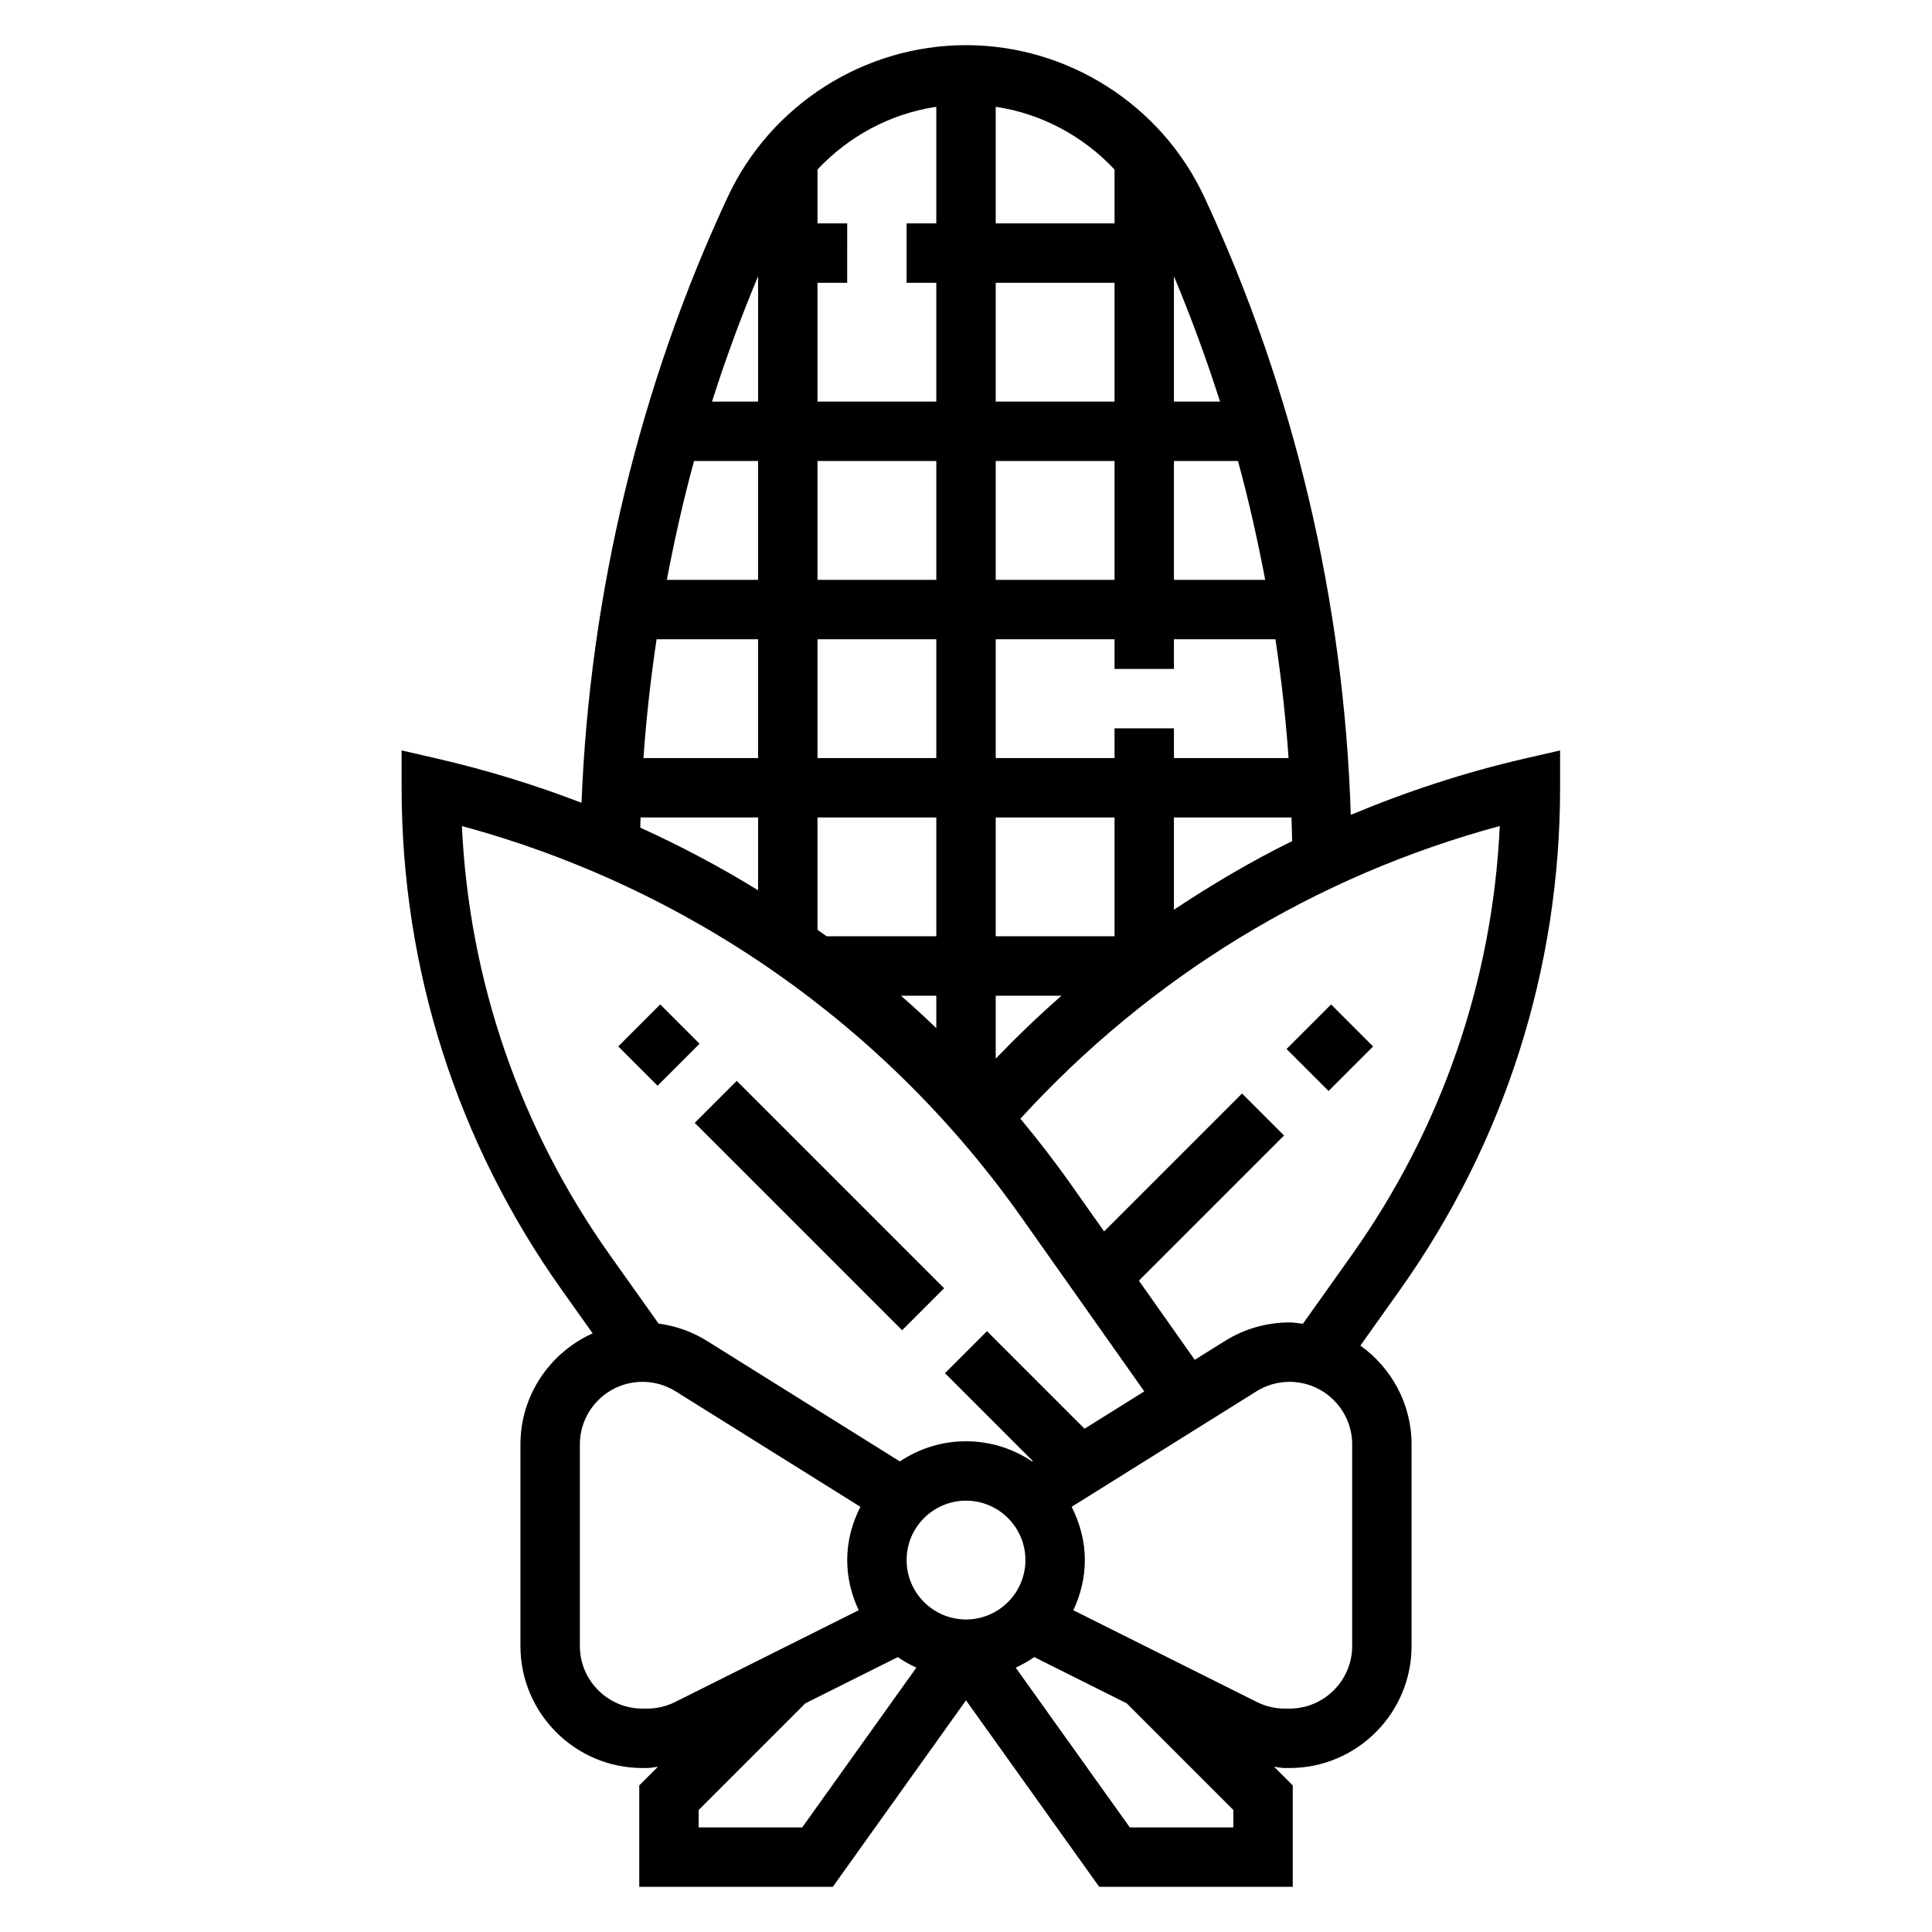 <?xml version="1.0" encoding="UTF-8"?>
<!-- Uploaded to: SVG Repo, www.svgrepo.com, Generator: SVG Repo Mixer Tools -->
<svg fill="#000000" width="800px" height="800px" version="1.1" viewBox="144 144 512 512" xmlns="http://www.w3.org/2000/svg">
 <g>
  <path d="m557.44 352.77v-9.895l-9.645 2.219c-15.824 3.652-31.094 8.699-45.824 14.855-1.777-56.371-15.012-112.73-38.84-163.78-11.387-24.418-36.168-40.203-63.129-40.203s-51.742 15.785-63.141 40.211c-23.371 50.082-36.574 105.27-38.754 160.57-12.32-4.738-25.023-8.652-38.039-11.66l-9.637-2.219v9.895c0 47.996 14.695 94.039 42.5 133.16l8.125 11.43c-11.25 5.062-19.137 16.336-19.137 29.449v53.395c0 17.84 14.508 32.348 32.34 32.348h1.242c0.961 0 1.898-0.242 2.852-0.332l-4.945 4.945v26.875h51.285l35.309-49.43 35.305 49.43h51.285v-26.875l-4.945-4.945c0.957 0.09 1.891 0.332 2.852 0.332h1.242c17.832 0 32.34-14.508 32.34-32.34v-53.395c0-10.816-5.383-20.348-13.562-26.223l10.422-14.656c27.805-39.125 42.5-85.168 42.5-133.16zm-243.69 7.871h31.148v19.285c-10.027-6.18-20.469-11.707-31.219-16.594 0.016-0.895 0.047-1.793 0.07-2.691zm46.891-141.7h7.871l0.004-15.742h-7.871l-0.004-14.273c8.281-8.848 19.355-14.816 31.488-16.625v30.898h-7.871v15.742h7.871v31.488h-31.488zm118.65 78.723h-24.184v-31.488h16.973c2.852 10.383 5.188 20.906 7.211 31.488zm-39.926 39.359v7.871h-31.488v-31.488h31.488v7.871h15.742v-7.871h26.898c1.574 10.453 2.731 20.957 3.481 31.488h-30.379v-7.871zm-47.234 23.613v31.488h-29.055c-0.805-0.582-1.621-1.141-2.434-1.715v-29.773zm-31.488-15.742v-31.488h31.488v31.488zm47.234 15.742h31.488v31.488h-31.488zm31.488-62.973h-31.488v-31.488h31.488zm-31.488-47.234v-31.488h31.488v31.488zm31.488-47.23h-31.488v-30.898c12.129 1.801 23.207 7.777 31.488 16.625zm-47.234 62.977v31.488h-31.488v-31.488zm-47.23 31.488h-24.184c2.023-10.578 4.359-21.105 7.211-31.488h16.973zm0 15.742v31.488h-30.379c0.746-10.531 1.906-21.035 3.481-31.488zm47.23 94.465v8.59c-3.062-2.938-6.188-5.801-9.375-8.59zm15.746 16.672v-16.672h17.43c-6.023 5.281-11.824 10.848-17.43 16.672zm47.23-63.906h31.148c0.062 2.094 0.141 4.18 0.172 6.273-10.855 5.328-21.254 11.492-31.324 18.176zm12.211-110.21h-12.211v-33.211c4.559 10.879 8.621 21.953 12.211 33.211zm-122.42-33.203v33.203h-12.211c3.59-11.258 7.652-22.332 12.211-33.203zm-78.484 145.69c59.992 16.262 112.38 52.844 148.36 103.82l32.473 45.996-15.832 9.895-25.852-25.852-11.133 11.133 23.277 23.277-0.188 0.117c-5.012-3.371-11.035-5.348-17.52-5.348-6.488 0-12.508 1.977-17.523 5.344l-51.074-31.914c-3.93-2.457-8.312-4.016-12.871-4.621l-12.77-17.965c-23.93-33.664-37.438-72.844-39.352-113.88zm149.33 194.52c0 8.684-7.062 15.742-15.742 15.742-8.684 0-15.742-7.062-15.742-15.742 0-8.684 7.062-15.742 15.742-15.742s15.742 7.062 15.742 15.742zm-101.48 39.363c-9.148 0-16.594-7.449-16.594-16.598v-53.395c0-9.156 7.445-16.602 16.594-16.602 3.117 0 6.156 0.875 8.801 2.527l48.949 30.59c-2.168 4.266-3.496 9.016-3.496 14.113 0 4.762 1.141 9.242 3.047 13.289l-48.633 24.316c-2.293 1.148-4.859 1.758-7.426 1.758zm42.328 31.488h-27.438v-4.613l28.277-28.277 24.504-12.25c1.535 1.086 3.18 2 4.902 2.801zm114.26 0h-27.434l-30.246-42.344c1.723-0.797 3.371-1.715 4.902-2.801l24.504 12.25 28.273 28.281zm31.488-48.086c0 9.148-7.449 16.598-16.594 16.598h-1.242c-2.566 0-5.133-0.605-7.422-1.754l-48.633-24.316c1.898-4.051 3.043-8.527 3.043-13.293 0-5.102-1.332-9.848-3.496-14.113l48.949-30.59c2.644-1.652 5.684-2.527 8.801-2.527 9.145 0 16.594 7.445 16.594 16.594zm-16.594-85.742c-6.07 0-11.996 1.699-17.137 4.922l-7.992 4.984-14.801-20.973 38.469-38.469-11.133-11.133-36.551 36.551-8.965-12.699c-4.18-5.926-8.621-11.617-13.219-17.176 34.379-37.582 77.965-64.289 127.04-77.562-1.914 41.035-15.422 80.215-39.359 113.88l-12.816 18.027c-1.168-0.125-2.324-0.355-3.535-0.355z"/>
  <path d="m307.84 421.31 11.133-11.133 10.422 10.422-11.133 11.133z"/>
  <path d="m328.11 441.57 11.133-11.133 54.957 54.957-11.133 11.133z"/>
  <path d="m484.95 421.99 11.805-11.805 11.133 11.133-11.805 11.805z"/>
 </g>
</svg>